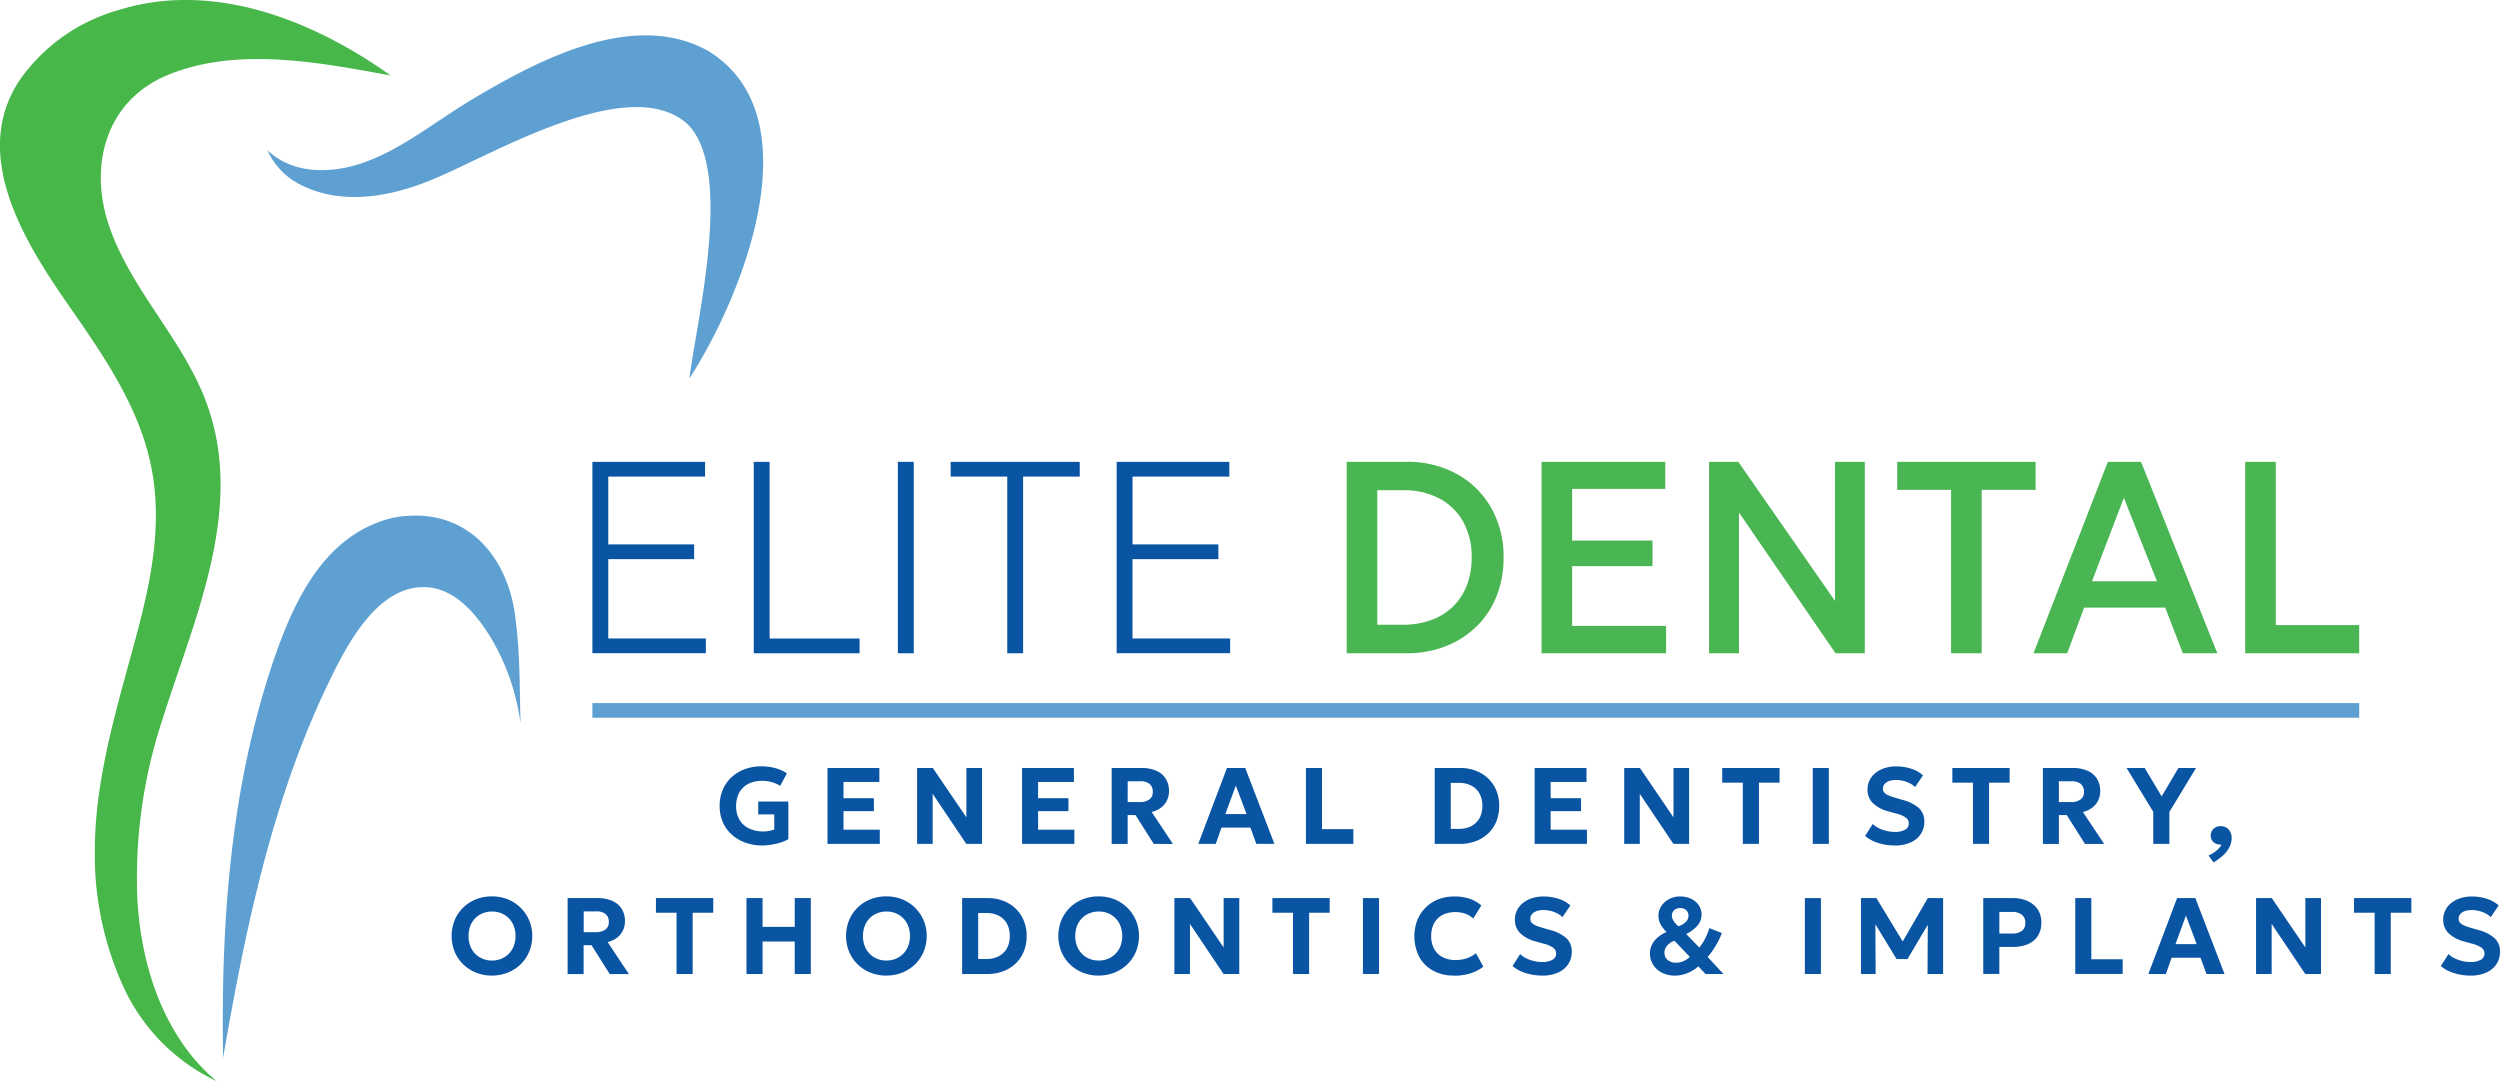 <svg xmlns="http://www.w3.org/2000/svg" width="265.701" height="114.892" viewBox="0 0 265.701 114.892">
  <g id="elite_dental_logo_color" transform="translate(-51.939 -285.113)">
    <g id="Group_1971" data-name="Group 1971" transform="translate(114.899 334.197)">
      <g id="Group_1969" data-name="Group 1969" transform="translate(0 0)">
        <path id="Path_1054" data-name="Path 1054" d="M173.24,400.026V379.68h11.974v1.568H174.927v7.209h9.125v1.567h-9.125v8.429H185.3v1.567H173.24Z" transform="translate(-173.24 -379.68)" fill="#0954a3"/>
        <path id="Path_1055" data-name="Path 1055" d="M206.28,400.026V379.68h1.687v18.779h9.561v1.568Z" transform="translate(-189.131 -379.68)" fill="#0954a3"/>
        <path id="Path_1056" data-name="Path 1056" d="M235.79,400.026V379.68h1.687v20.346Z" transform="translate(-203.324 -379.68)" fill="#0954a3"/>
        <path id="Path_1057" data-name="Path 1057" d="M252.616,400.026V381.248H246.6V379.68h13.718v1.568H254.3v18.779Z" transform="translate(-208.523 -379.68)" fill="#0954a3"/>
        <path id="Path_1058" data-name="Path 1058" d="M280.59,400.026V379.68h11.974v1.568H282.277v7.209H291.4v1.567h-9.125v8.429h10.376v1.567H280.59Z" transform="translate(-224.871 -379.68)" fill="#0954a3"/>
      </g>
      <g id="Group_1970" data-name="Group 1970" transform="translate(80.16 0)">
        <path id="Path_1059" data-name="Path 1059" d="M327.685,400.026V379.68h6.363a10.806,10.806,0,0,1,5.362,1.3,9.393,9.393,0,0,1,3.638,3.6,10.453,10.453,0,0,1,1.313,5.289,10.9,10.9,0,0,1-.747,4.09,9.246,9.246,0,0,1-2.128,3.218,9.756,9.756,0,0,1-3.27,2.1,11.264,11.264,0,0,1-4.173.747H327.68Zm3.254-3.036h2.72a8.634,8.634,0,0,0,2.984-.488,6.426,6.426,0,0,0,2.31-1.417,6.286,6.286,0,0,0,1.49-2.247,8.014,8.014,0,0,0,.524-2.974,7.633,7.633,0,0,0-.908-3.831,6.215,6.215,0,0,0-2.548-2.471,8.154,8.154,0,0,0-3.851-.867h-2.72v14.284Z" transform="translate(-327.68 -379.68)" fill="#4ab653"/>
        <path id="Path_1060" data-name="Path 1060" d="M367.59,400.026V379.68h13.152v2.875h-9.9v5.491h8.543v2.72h-8.543v6.353h9.986v2.907H367.59Z" transform="translate(-346.875 -379.68)" fill="#4ab653"/>
        <path id="Path_1061" data-name="Path 1061" d="M401.89,400.026V379.68H405l10.277,14.782V379.68h3.166v20.346h-3.109l-10.261-14.953v14.953Z" transform="translate(-363.372 -379.68)" fill="#4ab653"/>
        <path id="Path_1062" data-name="Path 1062" d="M446.145,400.026V382.659H440.42V379.68H455.13v2.979H449.4v17.367H446.15Z" transform="translate(-381.904 -379.68)" fill="#4ab653"/>
        <path id="Path_1063" data-name="Path 1063" d="M468.33,400.026l7.9-20.346h3.529l8.107,20.346H484.2l-1.874-4.853h-8.616l-1.8,4.853Zm6.218-7.656h6.9l-3.519-8.865Z" transform="translate(-395.327 -379.68)" fill="#4ab653"/>
        <path id="Path_1064" data-name="Path 1064" d="M511.67,400.026V379.68h3.254v17.351h8.865v2.995Z" transform="translate(-416.172 -379.68)" fill="#4ab653"/>
      </g>
    </g>
    <g id="Group_1972" data-name="Group 1972" transform="translate(99.935 366.564)">
      <path id="Path_1065" data-name="Path 1065" d="M203.831,450.448a5.311,5.311,0,0,1-1.765-.291,4.334,4.334,0,0,1-1.443-.836,3.808,3.808,0,0,1-.971-1.324,4.212,4.212,0,0,1-.353-1.749,4.329,4.329,0,0,1,.337-1.739,3.864,3.864,0,0,1,.939-1.329,4.243,4.243,0,0,1,1.407-.846,4.992,4.992,0,0,1,1.739-.3,5.877,5.877,0,0,1,.888.067,4.759,4.759,0,0,1,.929.228,3.926,3.926,0,0,1,.908.457l-.716,1.324a3.311,3.311,0,0,0-.908-.4,3.812,3.812,0,0,0-1.012-.135,3.354,3.354,0,0,0-1.152.187,2.394,2.394,0,0,0-.872.535,2.287,2.287,0,0,0-.545.846,3.135,3.135,0,0,0-.192,1.111,2.77,2.77,0,0,0,.374,1.49,2.36,2.36,0,0,0,1.028.908,3.645,3.645,0,0,0,2.133.244,3,3,0,0,0,.519-.151v-1.6H203.4v-1.37H206.6v4a3.577,3.577,0,0,1-.836.358,7.079,7.079,0,0,1-1.946.317Z" transform="translate(-170.81 -442.04)" fill="#0954a3"/>
      <path id="Path_1066" data-name="Path 1066" d="M221.38,450.436V442.37h5.512v1.484h-3.81v1.728h3.228v1.375h-3.228v1.972h3.856v1.505H221.38Z" transform="translate(-181.43 -442.199)" fill="#0954a3"/>
      <path id="Path_1067" data-name="Path 1067" d="M239.73,450.436V442.37H241.4l3.566,5.247V442.37h1.661v8.066h-1.671l-3.571-5.32v5.32Z" transform="translate(-190.255 -442.199)" fill="#0954a3"/>
      <path id="Path_1068" data-name="Path 1068" d="M261.22,450.436V442.37h5.512v1.484h-3.81v1.728h3.228v1.375h-3.228v1.972h3.856v1.505H261.22Z" transform="translate(-200.591 -442.199)" fill="#0954a3"/>
      <path id="Path_1069" data-name="Path 1069" d="M279.56,450.436V442.37h3.2a3.783,3.783,0,0,1,1.531.291,2.212,2.212,0,0,1,1.007.841,2.38,2.38,0,0,1,.353,1.308,2.207,2.207,0,0,1-.239,1.054,2.155,2.155,0,0,1-.649.753,2.74,2.74,0,0,1-.95.431l2.258,3.394h-2.035l-1.941-3.068h-.836v3.068H279.55Zm1.7-4.443h1.266a1.714,1.714,0,0,0,1.028-.27.935.935,0,0,0,.374-.815,1.048,1.048,0,0,0-.343-.846,1.547,1.547,0,0,0-1-.28h-1.323Z" transform="translate(-209.407 -442.199)" fill="#0954a3"/>
      <path id="Path_1070" data-name="Path 1070" d="M297.29,450.436l3.052-8.066h1.941l3.1,8.066h-1.92l-.628-1.728h-3.073l-.612,1.728H297.28Zm2.881-3.171h2.253l-1.142-3.031Z" transform="translate(-217.935 -442.199)" fill="#0954a3"/>
      <path id="Path_1071" data-name="Path 1071" d="M319.35,450.436V442.37h1.708v6.5h3.332v1.562h-5.035Z" transform="translate(-228.55 -442.199)" fill="#0954a3"/>
      <path id="Path_1072" data-name="Path 1072" d="M345.72,450.436V442.37H348.4a4.475,4.475,0,0,1,2.175.514,3.724,3.724,0,0,1,1.469,1.422,4.107,4.107,0,0,1,.529,2.1,4.258,4.258,0,0,1-.3,1.63,3.737,3.737,0,0,1-.856,1.277,3.865,3.865,0,0,1-1.318.825,4.652,4.652,0,0,1-1.692.3h-2.683Zm1.7-1.594h.856a3.04,3.04,0,0,0,1.022-.161,2.121,2.121,0,0,0,1.308-1.246,2.8,2.8,0,0,0,.176-1.033,2.635,2.635,0,0,0-.311-1.329,2.1,2.1,0,0,0-.877-.836,2.846,2.846,0,0,0-1.313-.286h-.856v4.889Z" transform="translate(-241.233 -442.199)" fill="#0954a3"/>
      <path id="Path_1073" data-name="Path 1073" d="M366.18,450.436V442.37h5.512v1.484h-3.81v1.728h3.228v1.375h-3.228v1.972h3.856v1.505H366.18Z" transform="translate(-251.073 -442.199)" fill="#0954a3"/>
      <path id="Path_1074" data-name="Path 1074" d="M384.52,450.436V442.37h1.671l3.566,5.247V442.37h1.661v8.066h-1.671l-3.571-5.32v5.32Z" transform="translate(-259.894 -442.199)" fill="#0954a3"/>
      <path id="Path_1075" data-name="Path 1075" d="M406.78,450.436v-6.509h-2.19V442.37h6.094v1.557h-2.19v6.509h-1.718Z" transform="translate(-269.547 -442.199)" fill="#0954a3"/>
      <path id="Path_1076" data-name="Path 1076" d="M423.13,450.436V442.37h1.708v8.066Z" transform="translate(-278.464 -442.199)" fill="#0954a3"/>
      <path id="Path_1077" data-name="Path 1077" d="M437,450.453a5.894,5.894,0,0,1-1.734-.259,4,4,0,0,1-1.422-.753l.815-1.277a2.483,2.483,0,0,0,.654.457,3.93,3.93,0,0,0,.831.291,3.863,3.863,0,0,0,.867.1,2.186,2.186,0,0,0,1.064-.228.733.733,0,0,0,.41-.675.76.76,0,0,0-.285-.6,3.062,3.062,0,0,0-1.074-.457l-.737-.208a3.727,3.727,0,0,1-1.754-.924,2,2,0,0,1-.535-1.412,2.174,2.174,0,0,1,.223-.991,2.281,2.281,0,0,1,.633-.779,2.976,2.976,0,0,1,.96-.509,3.912,3.912,0,0,1,1.209-.182,5.078,5.078,0,0,1,1.64.254,3.357,3.357,0,0,1,1.23.7l-.841,1.241a2.237,2.237,0,0,0-.555-.4,3.089,3.089,0,0,0-.706-.26,3.208,3.208,0,0,0-.768-.093,2.074,2.074,0,0,0-.727.114,1.074,1.074,0,0,0-.488.322.768.768,0,0,0-.171.5.608.608,0,0,0,.125.384,1.181,1.181,0,0,0,.42.3,5.688,5.688,0,0,0,.815.285l.758.223a4.014,4.014,0,0,1,1.739.893,1.9,1.9,0,0,1,.54,1.407,2.34,2.34,0,0,1-.379,1.324,2.449,2.449,0,0,1-1.085.893,4.034,4.034,0,0,1-1.671.322Z" transform="translate(-283.615 -442.045)" fill="#0954a3"/>
      <path id="Path_1078" data-name="Path 1078" d="M453.9,450.436v-6.509h-2.19V442.37H457.8v1.557h-2.19v6.509H453.9Z" transform="translate(-292.21 -442.199)" fill="#0954a3"/>
      <path id="Path_1079" data-name="Path 1079" d="M470.24,450.436V442.37h3.2a3.784,3.784,0,0,1,1.531.291,2.212,2.212,0,0,1,1.007.841,2.38,2.38,0,0,1,.353,1.308,2.207,2.207,0,0,1-.239,1.054,2.155,2.155,0,0,1-.649.753,2.647,2.647,0,0,1-.95.431l2.258,3.394h-2.035l-1.941-3.068h-.836v3.068H470.23Zm1.7-4.443h1.266a1.714,1.714,0,0,0,1.028-.27.935.935,0,0,0,.374-.815,1.048,1.048,0,0,0-.343-.846,1.547,1.547,0,0,0-1-.28h-1.324Z" transform="translate(-301.117 -442.199)" fill="#0954a3"/>
      <path id="Path_1080" data-name="Path 1080" d="M490.224,450.436v-3.41l-2.834-4.656h1.926l1.8,3.021,1.78-3.021h1.874l-2.834,4.671v3.395Z" transform="translate(-309.371 -442.199)" fill="#0954a3"/>
      <path id="Path_1081" data-name="Path 1081" d="M504.694,458.121l-.524-.721a3.461,3.461,0,0,0,.851-.529,2.117,2.117,0,0,0,.535-.628,1.332,1.332,0,0,1-.581-.093.914.914,0,0,1-.415-.332.861.861,0,0,1-.156-.514.977.977,0,0,1,.3-.742,1.047,1.047,0,0,1,.753-.28,1.1,1.1,0,0,1,.841.348,1.3,1.3,0,0,1,.327.934,2.128,2.128,0,0,1-.213.9,3.075,3.075,0,0,1-.638.867,5.454,5.454,0,0,1-1.069.794Z" transform="translate(-317.441 -447.927)" fill="#0954a3"/>
      <path id="Path_1082" data-name="Path 1082" d="M148.7,477.079a4.5,4.5,0,0,1-1.708-.322,4.115,4.115,0,0,1-1.36-.888,4.026,4.026,0,0,1-.9-1.339,4.461,4.461,0,0,1,0-3.327,4.054,4.054,0,0,1,2.258-2.227,4.484,4.484,0,0,1,1.708-.317,4.44,4.44,0,0,1,1.7.322,4.115,4.115,0,0,1,1.36.9,4.14,4.14,0,0,1,1.225,2.984,4.324,4.324,0,0,1-.322,1.661,4.067,4.067,0,0,1-.9,1.339,4.141,4.141,0,0,1-1.36.888,4.46,4.46,0,0,1-1.7.322Zm0-1.6a2.593,2.593,0,0,0,.991-.187,2.42,2.42,0,0,0,.794-.529,2.454,2.454,0,0,0,.529-.82,2.906,2.906,0,0,0,.187-1.069,2.779,2.779,0,0,0-.327-1.375,2.383,2.383,0,0,0-.893-.908,2.51,2.51,0,0,0-1.277-.322,2.567,2.567,0,0,0-.986.187,2.3,2.3,0,0,0-.794.524,2.391,2.391,0,0,0-.524.82,2.954,2.954,0,0,0-.187,1.074,2.779,2.779,0,0,0,.327,1.375,2.383,2.383,0,0,0,.893.908,2.544,2.544,0,0,0,1.272.322Z" transform="translate(-144.41 -454.843)" fill="#0954a3"/>
      <path id="Path_1083" data-name="Path 1083" d="M168.16,477.076V469.01h3.2a3.782,3.782,0,0,1,1.531.291,2.211,2.211,0,0,1,1.007.841,2.38,2.38,0,0,1,.353,1.308,2.207,2.207,0,0,1-.239,1.054,2.155,2.155,0,0,1-.649.753,2.737,2.737,0,0,1-.95.431l2.258,3.395h-2.035l-1.941-3.068h-.836v3.068H168.15Zm1.708-4.443h1.266a1.714,1.714,0,0,0,1.028-.27.935.935,0,0,0,.374-.815,1.048,1.048,0,0,0-.343-.846,1.547,1.547,0,0,0-1-.28h-1.324Z" transform="translate(-155.828 -455.012)" fill="#0954a3"/>
      <path id="Path_1084" data-name="Path 1084" d="M188.44,477.076v-6.509h-2.19V469.01h6.093v1.557h-2.19v6.509h-1.718Z" transform="translate(-164.533 -455.012)" fill="#0954a3"/>
      <path id="Path_1085" data-name="Path 1085" d="M204.79,477.076V469.01H206.5v3.057h3.42V469.01h1.708v8.066h-1.708v-3.446H206.5v3.446Z" transform="translate(-173.451 -455.012)" fill="#0954a3"/>
      <path id="Path_1086" data-name="Path 1086" d="M229.467,477.079a4.5,4.5,0,0,1-1.708-.322,4.116,4.116,0,0,1-1.36-.888,4.027,4.027,0,0,1-.9-1.339,4.461,4.461,0,0,1,0-3.327,4.054,4.054,0,0,1,2.258-2.227,4.484,4.484,0,0,1,1.708-.317,4.439,4.439,0,0,1,1.7.322,4.114,4.114,0,0,1,1.36.9,4.14,4.14,0,0,1,1.225,2.984,4.324,4.324,0,0,1-.322,1.661,4.067,4.067,0,0,1-.9,1.339,4.141,4.141,0,0,1-1.36.888,4.459,4.459,0,0,1-1.7.322Zm0-1.6a2.593,2.593,0,0,0,.991-.187,2.42,2.42,0,0,0,.794-.529,2.454,2.454,0,0,0,.529-.82,2.906,2.906,0,0,0,.187-1.069,2.779,2.779,0,0,0-.327-1.375,2.383,2.383,0,0,0-.893-.908,2.51,2.51,0,0,0-1.277-.322,2.567,2.567,0,0,0-.986.187,2.3,2.3,0,0,0-.794.524,2.392,2.392,0,0,0-.524.82,2.954,2.954,0,0,0-.187,1.074,2.779,2.779,0,0,0,.327,1.375,2.383,2.383,0,0,0,.893.908,2.544,2.544,0,0,0,1.272.322Z" transform="translate(-183.257 -454.843)" fill="#0954a3"/>
      <path id="Path_1087" data-name="Path 1087" d="M248.95,477.076V469.01h2.683a4.474,4.474,0,0,1,2.175.514,3.724,3.724,0,0,1,1.469,1.422,4.106,4.106,0,0,1,.529,2.1,4.257,4.257,0,0,1-.3,1.63,3.737,3.737,0,0,1-.856,1.277,3.789,3.789,0,0,1-1.318.825,4.652,4.652,0,0,1-1.692.3h-2.683Zm1.7-1.593h.856a3.021,3.021,0,0,0,1.023-.161,2.121,2.121,0,0,0,1.308-1.246,2.8,2.8,0,0,0,.176-1.033,2.636,2.636,0,0,0-.311-1.329,2.1,2.1,0,0,0-.877-.836,2.845,2.845,0,0,0-1.313-.285h-.856v4.889Z" transform="translate(-194.69 -455.012)" fill="#0954a3"/>
      <path id="Path_1088" data-name="Path 1088" d="M272.937,477.079a4.5,4.5,0,0,1-1.708-.322,4.114,4.114,0,0,1-1.36-.888,4.026,4.026,0,0,1-.9-1.339,4.46,4.46,0,0,1,0-3.327,4.054,4.054,0,0,1,2.258-2.227,4.484,4.484,0,0,1,1.708-.317,4.439,4.439,0,0,1,1.7.322,4.114,4.114,0,0,1,1.36.9,4.14,4.14,0,0,1,1.225,2.984,4.324,4.324,0,0,1-.322,1.661,4.067,4.067,0,0,1-.9,1.339,4.141,4.141,0,0,1-1.36.888,4.46,4.46,0,0,1-1.7.322Zm0-1.6a2.593,2.593,0,0,0,.991-.187,2.42,2.42,0,0,0,.794-.529,2.455,2.455,0,0,0,.529-.82,2.907,2.907,0,0,0,.187-1.069,2.779,2.779,0,0,0-.327-1.375,2.383,2.383,0,0,0-.893-.908,2.51,2.51,0,0,0-1.277-.322,2.567,2.567,0,0,0-.986.187,2.3,2.3,0,0,0-.794.524,2.392,2.392,0,0,0-.524.82,2.955,2.955,0,0,0-.187,1.074,2.779,2.779,0,0,0,.327,1.375,2.383,2.383,0,0,0,.893.908,2.544,2.544,0,0,0,1.272.322Z" transform="translate(-204.165 -454.843)" fill="#0954a3"/>
      <path id="Path_1089" data-name="Path 1089" d="M292.41,477.076V469.01h1.671l3.566,5.247V469.01h1.661v8.066h-1.671l-3.571-5.32v5.32Z" transform="translate(-215.593 -455.012)" fill="#0954a3"/>
      <path id="Path_1090" data-name="Path 1090" d="M314.67,477.076v-6.509h-2.19V469.01h6.093v1.557h-2.19v6.509h-1.718Z" transform="translate(-225.245 -455.012)" fill="#0954a3"/>
      <path id="Path_1091" data-name="Path 1091" d="M331.02,477.076V469.01h1.708v8.066Z" transform="translate(-234.163 -455.012)" fill="#0954a3"/>
      <path id="Path_1092" data-name="Path 1092" d="M345.759,477.088a4.549,4.549,0,0,1-2.2-.514,3.671,3.671,0,0,1-1.479-1.458,4.85,4.85,0,0,1-.218-3.914,3.941,3.941,0,0,1,2.227-2.216,4.509,4.509,0,0,1,1.7-.306,4.868,4.868,0,0,1,1.661.249,4.1,4.1,0,0,1,1.22.7l-.867,1.4a2.3,2.3,0,0,0-.83-.519,3.391,3.391,0,0,0-2.144.005,2.174,2.174,0,0,0-1.313,1.308,2.942,2.942,0,0,0-.176,1.059,2.764,2.764,0,0,0,.317,1.375,2.11,2.11,0,0,0,.9.872,3,3,0,0,0,1.4.306,3.675,3.675,0,0,0,1.111-.171,3.2,3.2,0,0,0,1.028-.555l.784,1.433a4.543,4.543,0,0,1-1.339.7,5.558,5.558,0,0,1-1.77.254Z" transform="translate(-239.227 -454.853)" fill="#0954a3"/>
      <path id="Path_1093" data-name="Path 1093" d="M364.806,477.093a5.893,5.893,0,0,1-1.734-.26,4,4,0,0,1-1.422-.753l.81-1.277a2.484,2.484,0,0,0,.654.457,3.929,3.929,0,0,0,.83.291,3.864,3.864,0,0,0,.867.1,2.186,2.186,0,0,0,1.064-.228.732.732,0,0,0,.41-.675.749.749,0,0,0-.291-.6,3.071,3.071,0,0,0-1.069-.457l-.737-.208a3.68,3.68,0,0,1-1.749-.924,2,2,0,0,1-.535-1.412,2.174,2.174,0,0,1,.223-.991,2.281,2.281,0,0,1,.633-.779,2.975,2.975,0,0,1,.96-.509,3.912,3.912,0,0,1,1.209-.182,5.1,5.1,0,0,1,1.64.254,3.355,3.355,0,0,1,1.23.7l-.841,1.241a2.236,2.236,0,0,0-.555-.4,3.09,3.09,0,0,0-.706-.26,3.209,3.209,0,0,0-.768-.093,2.073,2.073,0,0,0-.727.114,1.117,1.117,0,0,0-.488.322.769.769,0,0,0-.171.5.609.609,0,0,0,.125.384,1.182,1.182,0,0,0,.42.3,5.46,5.46,0,0,0,.815.285l.763.223a4.014,4.014,0,0,1,1.739.893,1.9,1.9,0,0,1,.54,1.407,2.341,2.341,0,0,1-.379,1.324,2.479,2.479,0,0,1-1.085.893,4.034,4.034,0,0,1-1.671.322Z" transform="translate(-248.894 -454.858)" fill="#0954a3"/>
      <path id="Path_1094" data-name="Path 1094" d="M392.442,477.084a2.991,2.991,0,0,1-1.37-.306,2.356,2.356,0,0,1-.939-.846,2.216,2.216,0,0,1-.343-1.22,2.005,2.005,0,0,1,.208-.9,2.482,2.482,0,0,1,.6-.773,3.428,3.428,0,0,1,.95-.586,4.614,4.614,0,0,1-.5-.607,2.156,2.156,0,0,1-.27-.55,2.1,2.1,0,0,1-.083-.581,1.837,1.837,0,0,1,.306-1.028,2.288,2.288,0,0,1,.83-.737,2.419,2.419,0,0,1,1.163-.275,2.726,2.726,0,0,1,1.163.244,2,2,0,0,1,.82.685,1.789,1.789,0,0,1-.109,2.133,3.789,3.789,0,0,1-1.225.929l1.4,1.443a5.444,5.444,0,0,0,.576-.888,7.716,7.716,0,0,0,.488-1.183l1.324.519a6.664,6.664,0,0,1-.389.882,9.611,9.611,0,0,1-.529.893,6.78,6.78,0,0,1-.592.768l1.682,1.817h-1.9l-.773-.815a3.851,3.851,0,0,1-1.183.727,3.6,3.6,0,0,1-1.3.26Zm.125-1.37a1.913,1.913,0,0,0,.773-.161,2.348,2.348,0,0,0,.69-.457l-1.635-1.713a1.822,1.822,0,0,0-.789.529,1.14,1.14,0,0,0-.275.737.97.97,0,0,0,.337.768,1.334,1.334,0,0,0,.9.291Zm.249-3.867a2.058,2.058,0,0,0,.8-.483.926.926,0,0,0,.27-.633.786.786,0,0,0-.244-.6.894.894,0,0,0-.633-.228.921.921,0,0,0-.638.223.746.746,0,0,0-.249.581,1.038,1.038,0,0,0,.166.54,2.767,2.767,0,0,0,.535.6Z" transform="translate(-262.429 -454.848)" fill="#0954a3"/>
      <path id="Path_1095" data-name="Path 1095" d="M421.51,477.076V469.01h1.708v8.066Z" transform="translate(-277.685 -455.012)" fill="#0954a3"/>
      <path id="Path_1096" data-name="Path 1096" d="M433,477.076V469.01h1.64l3.14,5.175-.675.01,2.995-5.185h1.63v8.066h-1.656l.031-5.865.306.109-2.465,4.168h-1.163l-2.538-4.168.285-.109.031,5.865H433Z" transform="translate(-283.211 -455.012)" fill="#0954a3"/>
      <path id="Path_1097" data-name="Path 1097" d="M458.04,477.076V469.01h3.13a3.847,3.847,0,0,1,1.573.306,2.541,2.541,0,0,1,1.08.893,2.428,2.428,0,0,1,.389,1.4,2.609,2.609,0,0,1-.363,1.412,2.305,2.305,0,0,1-1.054.882,4.121,4.121,0,0,1-1.666.3h-1.381v2.865H458.04Zm1.708-4.3H461.1a1.71,1.71,0,0,0,1.033-.27.989.989,0,0,0,.374-.856,1.042,1.042,0,0,0-.379-.882,1.637,1.637,0,0,0-1.012-.285h-1.365v2.3Z" transform="translate(-295.254 -455.012)" fill="#0954a3"/>
      <path id="Path_1098" data-name="Path 1098" d="M476.88,477.076V469.01h1.708v6.5h3.332v1.562h-5.035Z" transform="translate(-304.316 -455.012)" fill="#0954a3"/>
      <path id="Path_1099" data-name="Path 1099" d="M491.84,477.076l3.052-8.066h1.941l3.1,8.066h-1.92l-.628-1.728h-3.073l-.612,1.728H491.83Zm2.881-3.171h2.253l-1.142-3.031-1.111,3.031Z" transform="translate(-311.506 -455.012)" fill="#0954a3"/>
      <path id="Path_1100" data-name="Path 1100" d="M513.9,477.076V469.01h1.671l3.566,5.247V469.01H520.8v8.066h-1.671l-3.571-5.32v5.32Z" transform="translate(-322.121 -455.012)" fill="#0954a3"/>
      <path id="Path_1101" data-name="Path 1101" d="M536.15,477.076v-6.509h-2.19V469.01h6.094v1.557h-2.19v6.509h-1.718Z" transform="translate(-331.769 -455.012)" fill="#0954a3"/>
      <path id="Path_1102" data-name="Path 1102" d="M554.886,477.093a5.894,5.894,0,0,1-1.734-.26,4,4,0,0,1-1.422-.753l.815-1.277a2.485,2.485,0,0,0,.654.457,3.932,3.932,0,0,0,.83.291,3.865,3.865,0,0,0,.867.1,2.186,2.186,0,0,0,1.064-.228.732.732,0,0,0,.41-.675.76.76,0,0,0-.285-.6,3.062,3.062,0,0,0-1.074-.457l-.737-.208a3.727,3.727,0,0,1-1.754-.924,2,2,0,0,1-.535-1.412,2.173,2.173,0,0,1,.223-.991,2.28,2.28,0,0,1,.633-.779,2.975,2.975,0,0,1,.96-.509,3.913,3.913,0,0,1,1.209-.182,5.076,5.076,0,0,1,1.64.254,3.356,3.356,0,0,1,1.23.7l-.841,1.241a2.237,2.237,0,0,0-.555-.4,3.092,3.092,0,0,0-.706-.26,3.208,3.208,0,0,0-.768-.093,2.073,2.073,0,0,0-.727.114,1.074,1.074,0,0,0-.488.322.768.768,0,0,0-.171.5.609.609,0,0,0,.125.384,1.182,1.182,0,0,0,.42.3,5.682,5.682,0,0,0,.815.285l.758.223a4.014,4.014,0,0,1,1.739.893,1.9,1.9,0,0,1,.54,1.407,2.34,2.34,0,0,1-.379,1.324,2.449,2.449,0,0,1-1.085.893,4.034,4.034,0,0,1-1.671.322Z" transform="translate(-340.316 -454.858)" fill="#0954a3"/>
    </g>
    <rect id="Rectangle_69" data-name="Rectangle 69" width="187.777" height="1.557" transform="translate(114.899 359.837)" fill="#5ea0d2"/>
    <path id="Path_1103" data-name="Path 1103" d="M106.7,304.565c2.175,2.05,5.071,2.388,7.822,1.936,5.081-.862,9.4-4.64,13.853-7.292,7.064-4.215,17.165-9.607,25.121-5.227,11.424,6.95,3.67,26.165-1.957,34.838.846-6.545,4.744-22.282-.254-27.083-6.213-5.471-20.652,3.322-27.12,5.964-4.246,1.765-9.363,2.735-13.677.659a7.5,7.5,0,0,1-3.794-3.8h0Z" transform="translate(-26.333 -3.483)" fill="#5ea0d2"/>
    <path id="Path_1104" data-name="Path 1104" d="M93.468,293.141c-7.526-1.386-16.334-3.1-23.689-.062-6.644,2.746-8.44,9.7-6.218,16.126,2.232,6.452,7.282,11.44,9.924,17.71,4.889,11.611-.82,23.632-4.329,34.812a53.481,53.481,0,0,0-2.616,18.955c.4,7.215,2.87,14.678,8.4,19.324a20.489,20.489,0,0,1-9.862-9.971,33.619,33.619,0,0,1-3.057-14.715c.026-6.228,1.614-12.4,3.249-18.4,1.775-6.519,3.8-13.059,3.088-19.926-.784-7.583-5.138-13.671-9.353-19.755-4.593-6.628-10.194-15.8-4.962-23.632a19.151,19.151,0,0,1,10.246-7.35l.2-.057c10.132-3.2,20.8,1.111,28.983,6.945Z" fill="#47b749"/>
    <path id="Path_1105" data-name="Path 1105" d="M97.59,448.324c-.234-14.248.727-28.464,5.336-42.172,2.154-6.275,5.356-13.464,12.737-15.239,7.718-1.422,12.395,4.137,13.043,11.081.472,3.768.389,7.3.5,10.8a23.95,23.95,0,0,0-3.109-9.042c-1.516-2.5-3.8-5.32-6.96-5.455-5.185-.218-8.445,6.239-10.344,10.173-5.984,12.379-8.87,26.315-11.2,39.846Z" transform="translate(-21.941 -50.778)" fill="#5ea0d2"/>
  </g>
</svg>

